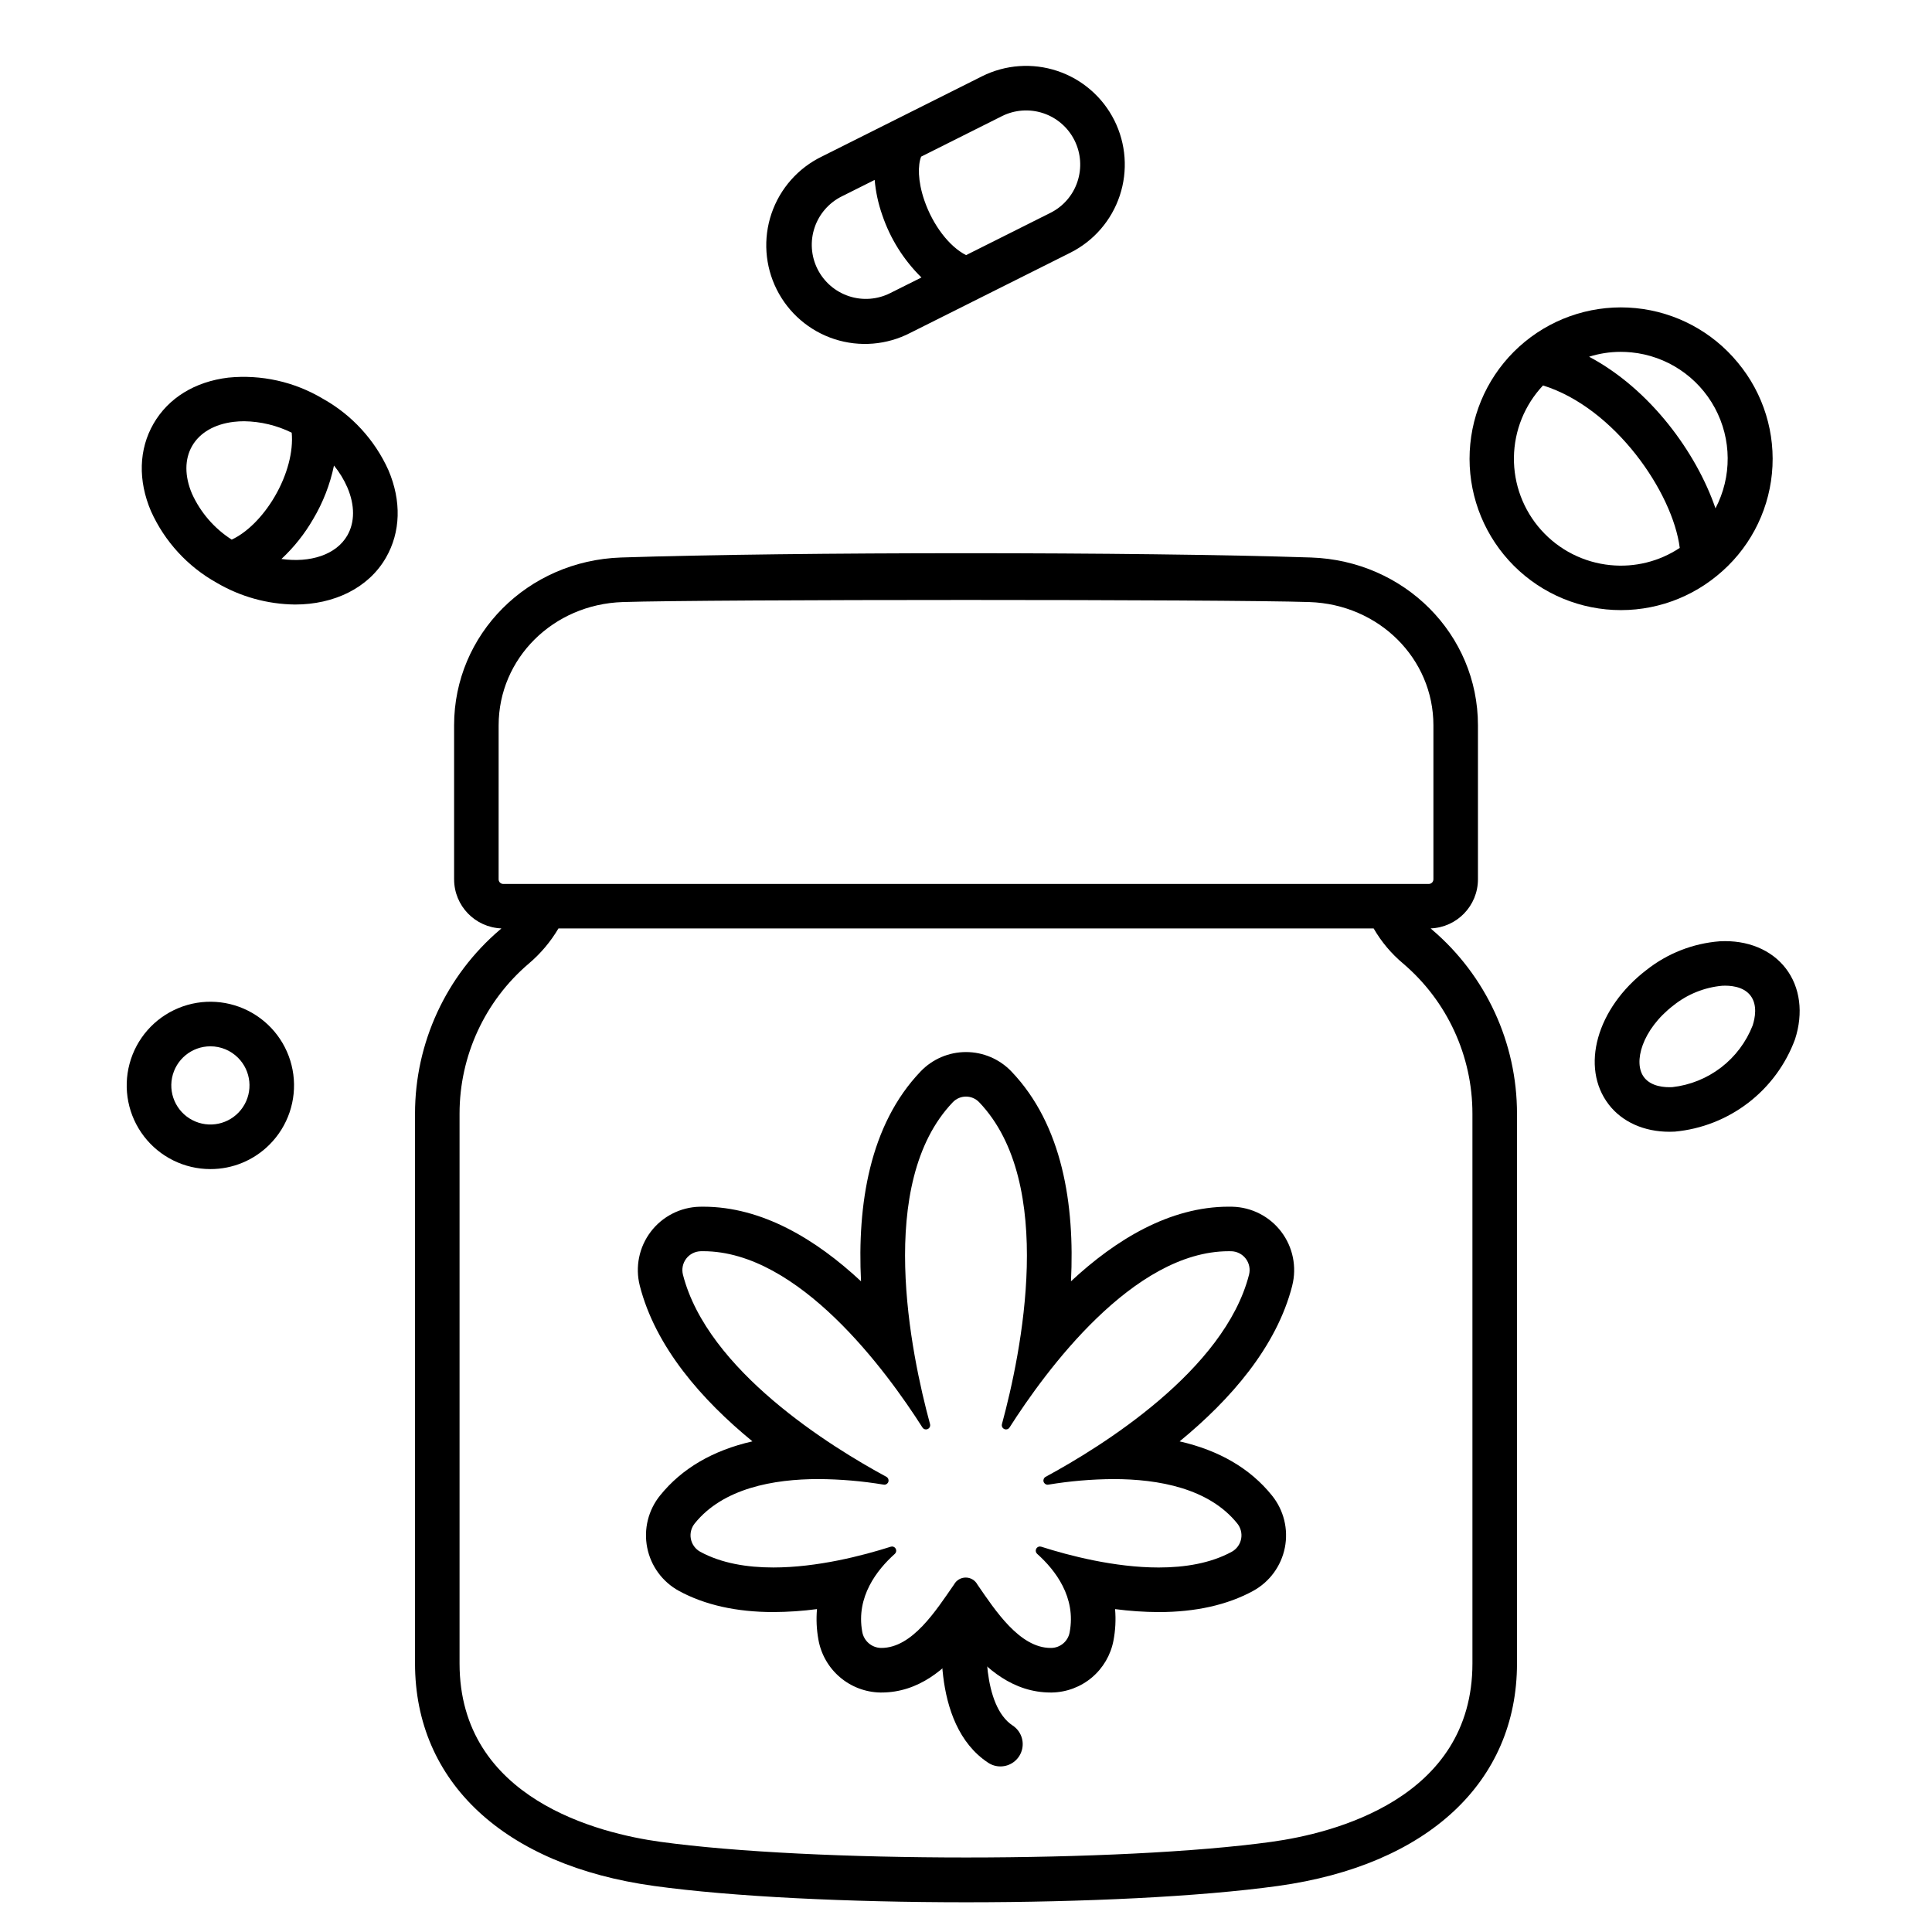 <?xml version="1.0" encoding="UTF-8"?>
<!-- Uploaded to: SVG Repo, www.svgrepo.com, Generator: SVG Repo Mixer Tools -->
<svg fill="#000000" width="800px" height="800px" version="1.1" viewBox="144 144 512 512" xmlns="http://www.w3.org/2000/svg">
 <g>
  <path d="m486.45 484.72c1.258-4.957 0.191-10.215-2.898-14.289-3.09-4.07-7.867-6.516-12.977-6.637-0.312-0.008-0.625-0.012-0.938-0.012-15.617 0-29.922 8.691-41.82 19.777 1.012-20.27-2.215-41.418-15.793-55.617-3.141-3.281-7.484-5.137-12.027-5.137-4.539 0-8.883 1.855-12.023 5.137-13.578 14.199-16.805 35.352-15.793 55.621-11.895-11.09-26.199-19.777-41.82-19.777-0.316 0-0.625 0-0.938 0.012v-0.004c-5.109 0.125-9.887 2.566-12.977 6.641-3.09 4.07-4.156 9.328-2.898 14.285 4.168 16.301 16.473 30.289 29.852 41.254-10.52 2.402-18.711 7.195-24.461 14.328h-0.004c-3.137 3.871-4.391 8.938-3.426 13.824 0.965 4.891 4.055 9.098 8.426 11.488 6.832 3.715 15.246 5.598 25.004 5.598h0.004c3.867-0.016 7.731-0.277 11.566-0.785-0.238 2.699-0.109 5.422 0.375 8.094 0.688 3.875 2.699 7.391 5.695 9.949 2.992 2.555 6.781 3.992 10.719 4.062h0.27c9.879 0 17.039-6.25 22.375-12.801 5.41 6.594 12.637 12.801 22.5 12.801h0.312c3.875-0.07 7.613-1.469 10.582-3.961 2.969-2.496 4.988-5.934 5.727-9.738 0.535-2.769 0.68-5.598 0.438-8.406 3.832 0.508 7.699 0.773 11.566 0.789 9.758 0 18.172-1.883 25.004-5.598v-0.004c4.371-2.387 7.457-6.594 8.426-11.484 0.965-4.891-0.293-9.953-3.43-13.824-5.75-7.137-13.945-11.926-24.461-14.328 13.371-10.969 25.676-24.957 29.844-41.258zm-65.348 50.652c-0.445 0.238-0.672 0.75-0.555 1.242 0.117 0.492 0.555 0.84 1.059 0.852 0.07 0 0.137-0.004 0.203-0.016 5.707-0.949 11.477-1.445 17.258-1.477 11.992 0 25.316 2.453 32.801 11.738 0.941 1.145 1.324 2.648 1.047 4.102-0.281 1.453-1.191 2.711-2.488 3.426-5.609 3.051-12.422 4.164-19.363 4.164-11.695 0-23.77-3.156-31.137-5.512l0.004 0.004c-0.117-0.039-0.238-0.059-0.359-0.059-0.461 0.012-0.863 0.305-1.02 0.734-0.156 0.434-0.035 0.918 0.309 1.219 4.777 4.273 10.387 11.477 8.602 20.82v0.004c-0.438 2.356-2.481 4.078-4.879 4.109h-0.148c-8.219 0-14.68-9.93-19.41-16.797-0.609-1.137-1.793-1.852-3.086-1.855-1.293-0.004-2.484 0.699-3.106 1.832-4.769 6.867-11.047 16.82-19.277 16.82h-0.125 0.004c-2.461-0.074-4.527-1.875-4.938-4.305-1.672-9.25 3.891-16.379 8.633-20.621 0.344-0.305 0.465-0.789 0.309-1.223-0.156-0.43-0.559-0.723-1.02-0.738-0.121 0.004-0.242 0.023-0.359 0.059-7.367 2.348-19.434 5.504-31.129 5.504-6.941 0-13.75-1.113-19.363-4.164h0.004c-1.297-0.715-2.211-1.973-2.488-3.426-0.277-1.453 0.105-2.957 1.043-4.102 7.484-9.285 20.809-11.738 32.801-11.738 5.781 0.035 11.555 0.527 17.258 1.477 0.07 0.012 0.137 0.016 0.203 0.016 0.508-0.012 0.941-0.359 1.062-0.852 0.117-0.492-0.109-1.004-0.555-1.242-14.73-7.969-47.414-28.172-53.91-53.578-0.367-1.469-0.051-3.019 0.863-4.227 0.914-1.203 2.324-1.93 3.836-1.973 0.223 0 0.449-0.008 0.672-0.008 25.359 0 48.59 31.789 58.094 46.703l0.004 0.004c0.191 0.32 0.539 0.52 0.918 0.52 0.352 0.008 0.688-0.152 0.902-0.43 0.215-0.277 0.289-0.645 0.191-0.98-5.094-18.746-14.465-63.863 6.039-85.301 0.914-0.953 2.172-1.492 3.492-1.492 1.316 0 2.578 0.539 3.488 1.492 20.504 21.445 11.133 66.555 6.039 85.301h0.004c-0.098 0.336-0.027 0.703 0.191 0.98 0.215 0.277 0.551 0.438 0.902 0.43 0.375 0 0.727-0.199 0.918-0.52 9.504-14.918 32.734-46.707 58.094-46.703 0.223 0 0.449 0 0.672 0.008v-0.004c1.512 0.043 2.926 0.766 3.84 1.973 0.914 1.203 1.23 2.758 0.863 4.227-6.492 25.41-39.18 45.613-53.906 53.582z"/>
  <path d="m409.12 612.12c-1.152 0-2.277-0.336-3.238-0.973-15.727-10.344-12.176-37.293-11.719-40.336 0.48-3.227 3.488-5.449 6.711-4.965 3.227 0.48 5.449 3.488 4.969 6.711-0.852 5.777-1.477 23.457 6.527 28.727 2.18 1.434 3.16 4.129 2.41 6.625-0.75 2.5-3.051 4.211-5.656 4.211z"/>
  <path d="m439.31 175.89c-3.106-6.195-8.547-10.906-15.125-13.094s-13.754-1.672-19.953 1.43l-42.402 21.242c-6.301 3.043-11.113 8.488-13.371 15.113-2.254 6.621-1.762 13.875 1.375 20.129 3.133 6.258 8.641 10.996 15.297 13.16 6.652 2.16 13.898 1.566 20.109-1.656l42.41-21.242c6.199-3.106 10.91-8.547 13.098-15.125 2.188-6.578 1.668-13.758-1.438-19.957zm-59.355 45.766c-3.402 1.73-7.352 2.031-10.977 0.836-3.625-1.195-6.625-3.785-8.332-7.195-1.711-3.41-1.988-7.363-0.773-10.98 1.215-3.617 3.82-6.602 7.242-8.293l8.68-4.344c0.277 3.16 0.949 6.273 2 9.27 2.117 6.266 5.676 11.949 10.398 16.586zm49.586-29.531c-1.191 3.613-3.777 6.598-7.184 8.293l-22.336 11.191c-4.422-2.242-8.777-7.871-11.055-14.496-1.793-5.227-1.727-9.395-0.855-11.602l21.41-10.727v-0.004c3.398-1.699 7.336-1.98 10.941-0.781 3.606 1.199 6.59 3.785 8.289 7.184 1.703 3.398 1.988 7.332 0.789 10.941z"/>
  <path d="m604.55 240.11c-6.75-8.219-16.492-13.418-27.078-14.457s-21.148 2.168-29.371 8.918c-8.219 6.75-13.422 16.488-14.461 27.074-1.043 10.586 2.164 21.152 8.91 29.375 6.746 8.223 16.484 13.43 27.07 14.473 10.582 1.043 21.148-2.156 29.375-8.902 8.285-6.715 13.539-16.465 14.582-27.078s-2.207-21.203-9.027-29.402zm-33.793 53.652c-7.062-0.695-13.605-4.012-18.336-9.301-4.734-5.285-7.309-12.156-7.215-19.254 0.09-7.094 2.844-13.895 7.711-19.059 19.078 5.953 34.391 28.418 36.234 43.051-5.418 3.602-11.918 5.215-18.395 4.562zm27.863-15.047c-5.035-14.715-17.281-31.578-33.496-40.18 2.703-0.852 5.523-1.289 8.355-1.293 0.938 0 1.879 0.047 2.824 0.141l0.004-0.004c9.371 0.922 17.672 6.441 22.148 14.73 4.473 8.285 4.535 18.254 0.168 26.598z"/>
  <path d="m586.42 443.93c-6.719 0-12.527-2.594-16.094-7.234-7.578-9.859-3.195-25.504 9.961-35.609h0.004c5.582-4.43 12.363-7.09 19.469-7.637 7.309-0.395 13.695 2.234 17.504 7.199 3.812 4.965 4.699 11.809 2.438 18.77v-0.004c-2.461 6.672-6.758 12.512-12.398 16.84-5.641 4.332-12.391 6.981-19.469 7.637-0.477 0.027-0.945 0.039-1.414 0.039zm-6.731-14.43c1.926 2.508 5.535 2.703 7.516 2.602 4.695-0.531 9.156-2.332 12.906-5.211 3.746-2.879 6.637-6.727 8.359-11.125 0.613-1.887 1.352-5.422-0.574-7.93-1.926-2.508-5.535-2.703-7.516-2.598h0.004c-4.719 0.434-9.203 2.246-12.902 5.207-8.312 6.383-10.773 15.164-7.789 19.051z"/>
  <path d="m199.75 453.82c-6.894 0-13.395-3.207-17.594-8.676-4.195-5.469-5.609-12.578-3.824-19.238 1.781-6.66 6.562-12.109 12.934-14.746 6.367-2.641 13.602-2.164 19.57 1.281 5.973 3.445 10 9.477 10.898 16.309 0.898 6.836-1.43 13.699-6.305 18.574-4.148 4.172-9.797 6.512-15.68 6.496zm0-32.535c-4.941 0.004-9.195 3.496-10.156 8.344-0.961 4.852 1.637 9.703 6.203 11.59 4.57 1.891 9.836 0.289 12.578-3.824 2.742-4.109 2.203-9.586-1.297-13.078-1.941-1.945-4.578-3.039-7.328-3.031z"/>
  <path d="m246.93 268.58c-3.613-8.004-9.703-14.641-17.375-18.918-7.539-4.504-16.328-6.461-25.07-5.586-8.84 1.066-15.867 5.398-19.793 12.195-3.922 6.797-4.16 15.047-0.664 23.234h0.004c3.609 8.008 9.699 14.641 17.371 18.922 6.305 3.707 13.473 5.699 20.789 5.777 10.246 0 19.398-4.297 24.07-12.387 3.926-6.797 4.164-15.047 0.668-23.238zm-52.008-6.406c2.019-3.5 5.918-5.762 10.98-6.375 0.934-0.109 1.871-0.168 2.812-0.164 4.371 0.062 8.672 1.098 12.59 3.031 0.473 4.957-1.152 11.203-4.5 16.926-3.137 5.363-7.348 9.535-11.402 11.414v-0.004c-4.598-2.945-8.25-7.16-10.512-12.137-2-4.684-1.992-9.191 0.031-12.691zm41.117 23.738c-2.973 5.144-9.871 7.297-17.457 6.223 3.316-3.09 6.152-6.656 8.418-10.582 2.609-4.391 4.473-9.184 5.508-14.184 1.453 1.777 2.648 3.742 3.562 5.848 1.996 4.688 1.988 9.199-0.035 12.699z"/>
  <path d="m523.52 390.38c-0.133-0.113-0.254-0.23-0.383-0.344 6.992-0.266 12.523-6.004 12.535-12.996v-40.82c0-24.121-19.453-43.66-44.281-44.477-46.121-1.516-136.65-1.516-182.77 0-24.832 0.816-44.281 20.352-44.281 44.477v40.82h0.004c0.008 6.992 5.539 12.73 12.531 12.996-0.129 0.113-0.25 0.23-0.383 0.344-14.289 12.176-22.516 30.008-22.508 48.777v145.66c0 31.457 23.672 53.504 63.324 58.977 20.898 2.887 51.828 4.328 82.742 4.328s61.812-1.441 82.645-4.328c39.656-5.492 63.324-27.539 63.324-58.977v-145.66c0.012-18.77-8.211-36.602-22.5-48.777zm-247.38-13.34 0.004-40.82c0-17.711 14.434-32.066 32.867-32.668 22.535-0.742 159.46-0.742 181.99 0 18.43 0.605 32.867 14.957 32.867 32.668v40.82h-0.004c0 0.668-0.543 1.211-1.211 1.211h-245.3c-0.668 0-1.211-0.543-1.211-1.211zm258.07 207.77c0 36.031-37.16 45.066-53.137 47.281-40.094 5.555-121.93 5.551-162.15 0-15.973-2.207-53.137-11.227-53.137-47.281v-145.66c-0.008-15.312 6.699-29.863 18.355-39.797 3.121-2.637 5.773-5.781 7.852-9.301h216.04c2.039 3.535 4.688 6.684 7.82 9.301 11.656 9.934 18.367 24.484 18.355 39.797z"/>
 </g>
</svg>